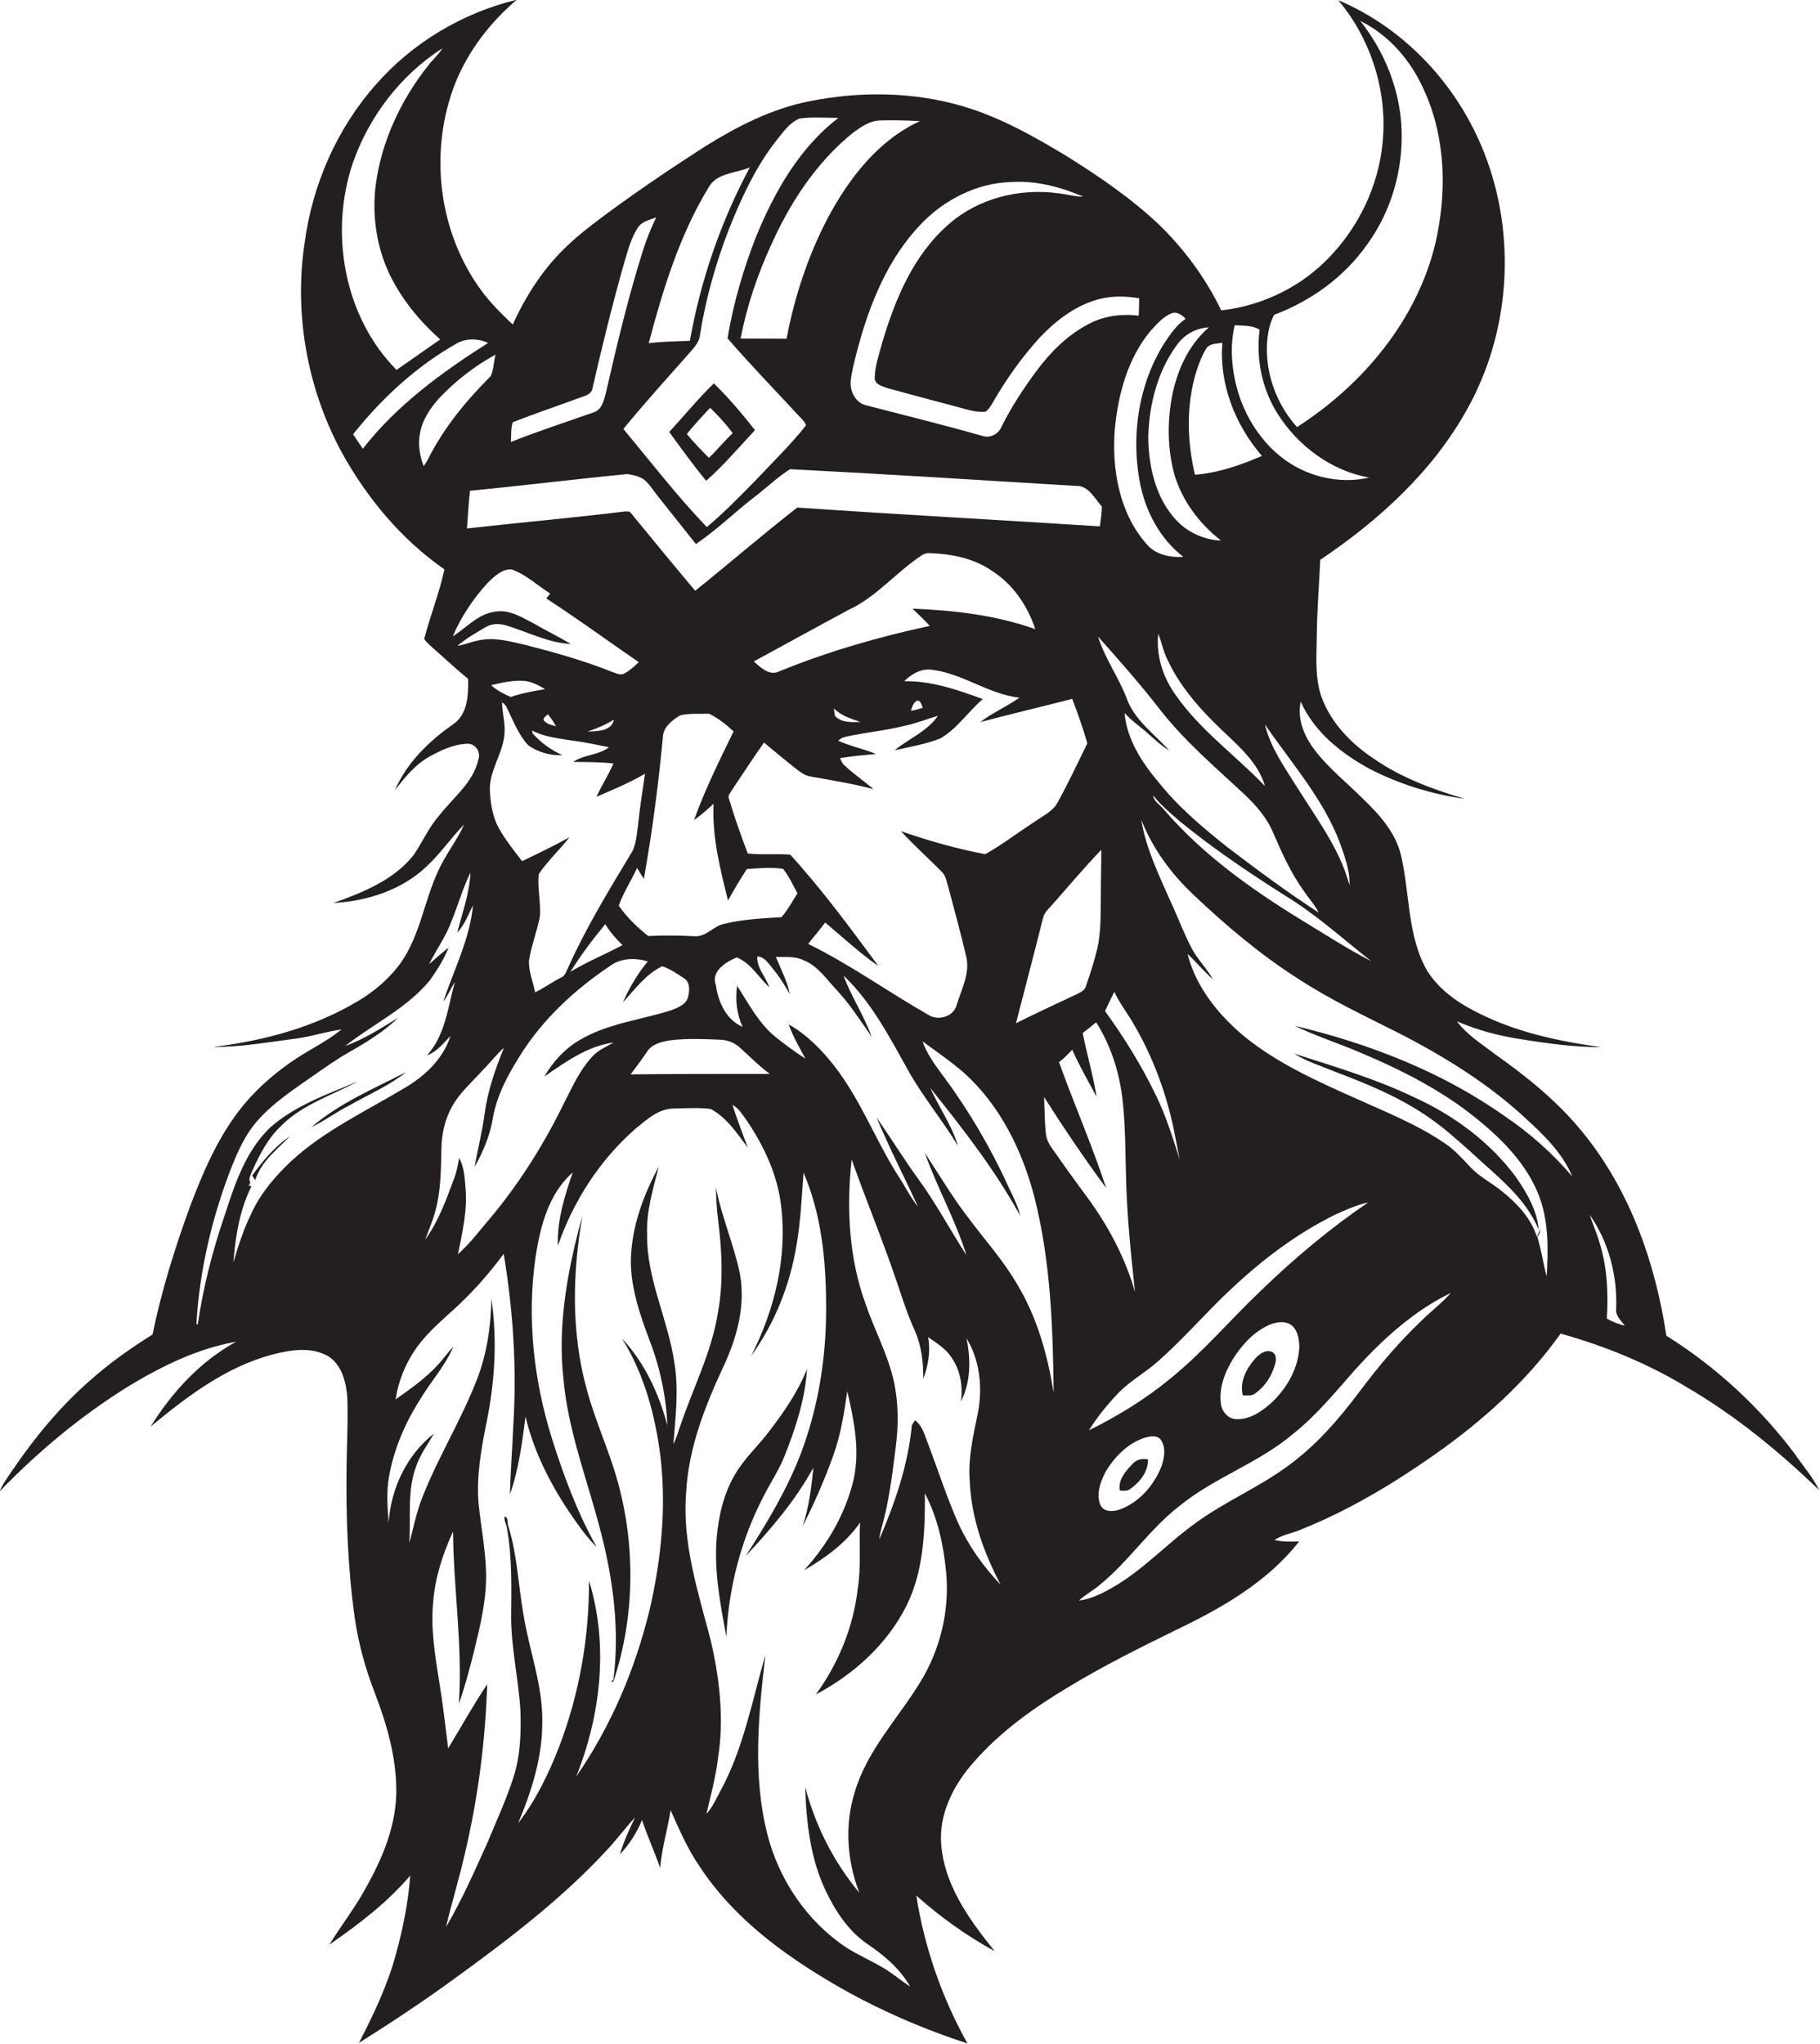<?xml version="1.0" encoding="utf-8"?>
<!-- Generator: Adobe Illustrator 19.2.0, SVG Export Plug-In . SVG Version: 6.00 Build 0)  -->
<svg version="1.1" id="Layer_1" xmlns="http://www.w3.org/2000/svg" xmlns:xlink="http://www.w3.org/1999/xlink" x="0px" y="0px"
	 viewBox="0 0 783 879.2" enable-background="new 0 0 783 879.2" xml:space="preserve">
<g>
	<path fill="#231F20" d="M772.2,625.4c-15.1-20.1-33.9-37.5-55.3-50.9c-4.7-31.3-15.6-62.3-35.7-87.1c-10.7-13.3-24-24.1-37.9-33.9
		c-5.7-4.4-12.1-8.3-16.5-14.2c8.7,3.7,17.8,6.2,27.1,7.6c11.6,1.9,23.3,3.5,35,3.5c-18.2-2.5-36.6-6.4-53.1-14.8
		c-9.7-4.8-19.3-11.7-23.8-21.9c-6.5-14.5-5.7-30.8-9.3-46c-2.4-9.8-9.4-17.5-16.5-24.3c-7-7-14.9-13.2-20.8-21.1
		c-4.4-5.8-7.4-13.2-5.8-20.5c5.9,13.2,17.7,22.5,30.2,29.2c12.6,6.4,26.3,10.6,40.3,12.6c-13.6-4.1-27.1-9-38.8-17.1
		c-9.4-6.2-17.7-14.5-22.1-25c-3.7-8.8-2.8-18.5-2.7-27.8c0.1-11,1-21.9,1.5-32.9c25.1-16.9,48.4-38,63.2-64.8
		c18.6-33.2,21.3-74.7,7.4-110.1c-11.3-29-34-53.6-62.8-65.8c13.3,15.9,20.4,36.8,19.3,57.5c-0.9,19.3-9.1,38-22.3,52.1
		c-12.2,13.3-29.4,21.8-47.4,23.8c-6.7-13.9-16-26.5-27.1-37.2c-11.8-11.1-25.3-20.3-39-28.9c-14.4-8.7-29.2-17.1-45.4-21.8
		c-21.3-6.2-44.2-6.4-65.9-2c-16.1,3.2-30.9,10.8-44.7,19.4c-15.1,9.7-30,19.8-44.4,30.5c-4.9,3.7-9.9,7.5-14.4,11.8
		c-10.3,9.5-18.1,21.5-23.9,34.3c-5.6-5.3-11.1-10.8-15.4-17.3c-17-25-20.4-58.5-9.3-86.6c5.6-13.9,15-26.1,26.4-35.8
		c-23.3,5.6-44.9,18.5-60.7,36.6c-16.8,19-27.3,43.2-30.6,68.3c-4.5,30.4,1.2,62.1,15.7,89.2c10.9,19.9,25.8,37.9,44.5,50.9
		c-2.2,10.2-6.1,19.9-8.7,29.9c0.9,1.5,2.4,2.6,3.6,3.8c5.1,4.4,10,9.1,15.3,13.4c0.1,6.7-0.1,14.8-6,19.2
		c-10.6,7.3-20.3,16.7-25.5,28.7c4.2-5.5,8.6-10.9,14.7-14.4c5.1-2.8,10.5-5.4,16.4-5.6c3.5-0.2,6,3.6,4.8,6.8
		c-2.2,9.9-10.8,16.3-16.8,24c-4.5,5.1-7.2,11.4-11,17c-8.6,10.9-22,16.2-34.6,20.7c14.6-0.8,29.6-5.6,40.3-15.9
		c5.9-5.5,10.4-12.2,16-17.9c-3.2,7.1-8.3,13.3-11.4,20.5c-5.8,12.6-7.6,27-15.6,38.6c-4.9,7-11.6,12.7-18.9,17
		c-18.8,11.2-40.4,17-62.1,19.6c11.8,0.1,23.4-2,35-3.5c6.8-0.8,13.4-3.1,20.2-4c-6,4.9-13,8.3-19.5,12.5
		c-8.5,5.7-16.3,12.3-22.8,20.2c-10.4,12.7-17,28-22.8,43.3c-6.6,18-12.3,36.4-16.2,55.2c-9.4,5.9-18.5,12.3-26.8,19.7
		c-12.7,11.1-23.5,24.1-33,38c-2.1,3.2-4.5,6.2-6,9.8c16.6-17.2,35.1-32.6,55.4-45.2c14.4-8.7,29.8-16.3,46.4-19.2
		c-15.4,8.4-27.6,21.7-36.8,36.5c15.7-13,32.4-25.7,52.4-31c7.8-2,16.8-3.5,24.1,0.8c5.8,3.7,7.6,11.1,8.1,17.5
		c0.4,10-0.2,20-0.3,29.9c-0.3,21.7,0.5,43.5,3.5,65c1.6,11.1,4.6,22,8.7,32.5c5.1,13.3,9.1,27.2,9.2,41.5c0.1,15-5.8,29.2-13,42
		c-4.6,8.6-10.7,16.3-15.8,24.6c12.6-8.7,24.9-18.1,34.8-29.7c-0.9,11.5-3.1,22.8-6.2,33.9c-3.6,13.4-9.6,25.9-15.9,38.1
		c13.7-8.6,27.1-17.5,40.2-27c23.6-17.1,47-34.8,66.8-56.3c4.1-4.4,7.7-9.3,11.8-13.7c-2.5,5.2-4.9,10.4-6.5,15.9
		c4-4.3,7.3-9.3,9.5-14.8c2.3,7,5.4,13.6,7.8,20.6c0.7-8.4,3.2-16.5,4.5-24.8c3.7,8.2,7.2,16.5,12.3,23.9
		c9.8,15.1,23.2,27.5,37.8,37.9c23.7,16.8,50.1,29.6,77.6,38.5c-11-19.7-18.5-41.3-22-63.6c10.3,9.2,21.6,17.3,33.7,23.9
		c-11.3-14-22.8-29.9-23.1-48.7c0-12.3,6.2-23.7,14.2-32.7c11.5-13.1,25.8-23.3,40.7-32.2c15-9.1,30.7-16.9,46.4-24.6
		c19.6-9.4,39.2-20.6,52.8-38c-3.5,0.1-7.1,0.2-10.6-0.6c3.7-2.5,8.3-3,12.3-4.9c20.3-8.2,39.2-19.6,57.1-32.2
		c20.4-14.4,39.2-31.3,53.7-51.7c19,5.3,37.4,12.8,54.2,23c20.9,12.2,39.7,27.6,57,44.3C780.1,635.6,775.8,630.7,772.2,625.4z
		 M589.9,413.4c-10.5-5.4-20.4-11.9-30.5-18c-21.3-13.1-41.9-27.8-58.4-46.9c-1.6-2.2-4.6-3.6-4.9-6.4c3.3,4.2,7.4,7.6,11.4,11.1
		c14.3,11.7,29.6,22,45.2,31.9C566.1,393.2,577.7,403.8,589.9,413.4z M542.8,554.8c-13.3,12.6-25.2,26.8-39.6,38.4
		c-10.6,8.7-22.4,15.9-34.7,22c3.6-5.8,7.9-11.1,12.6-16c5.1-5.3,11.7-8.8,17.1-13.7c11.2-9.8,20.8-21.2,31.7-31.3
		c13.3-12.5,28-23.6,44.4-31.7c4.6-2.1,9.3-4.2,14.3-5.3C572.4,528.2,557.1,541,542.8,554.8z M559,578.8
		c-0.2,9.1-4.9,17.6-11.3,23.9c-4.3,4-9.6,7.9-15.8,7.7c-3.5-0.1-6.1-3.1-6.6-6.4c-1.1-7.2,1.9-14.3,5.6-20.2
		c4-6.1,9.4-11.8,16.3-14.4c2.7-0.8,6-1.3,8.4,0.6C558.3,572.1,558.8,575.7,559,578.8z M499.7,630.7c-3.2,8-9.3,15.2-17.5,18.4
		c-2.9,1.1-7.2,1.6-8.8-1.8c-1.9-4.6,0-9.8,2.1-14c3.8-6.5,9.6-12.5,16.9-14.9c2.2-0.6,5.1-1.3,6.9,0.7
		C501.8,622.6,500.9,627.1,499.7,630.7z M497.1,470.7c-6.1-12.6-13.5-24.5-21.7-35.8c1.3-2.8,2.6-5.6,4-8.3c2,4.3,4.8,8.1,7.3,12.1
		c9.5,15.7,15.8,33.2,19.1,51.2c0.6,3,1.1,6,1.8,9C504.5,489.4,501.6,479.7,497.1,470.7z M483.8,306.7c2,2.1,4.2,4,6.5,5.8
		c4.3,3.3,8,7.4,12.7,10.3c-6.4-7.2-15-13.1-18.3-22.5c-3.5-9.1-9.4-17.2-12.3-26.5c9.1,10.2,18.1,20.4,26.5,31.2
		c10.6,13.7,23.9,24.9,36.5,36.7c5,4.7,9.7,10.1,12.4,16.6c3.7,8.6,7.6,17.2,13.1,24.9c2.1,3.1,4.7,5.9,6.4,9.3
		c-13.6-8.8-26.6-18.5-39.5-28.3c-10.5-8.4-20.9-17.1-29.3-27.7C491.2,327.9,484.8,318,483.8,306.7z M405,374.8
		c2,1.8,2.3,4.7,3.1,7.2c2.5,9.6,5.2,19.1,7.4,28.7c2.2,7.5-1.9,14.8-4,21.8c-1.4,4.9-8.1,6.7-12.1,4c-17.4-9.9-33.7-21.7-51.7-30.5
		c2.4-3.1,5-6.1,7.3-9.2c7.6,6.3,14.8,13.1,22.9,18.7c-12.1-16.4-24.2-32.8-37.9-47.9c-6.1-0.5-12.2,0.2-18.3-0.5
		c-2.9-7.7-5.7-15.4-8-23.3c-0.8-1.5,0.5-2.8,1.2-4c4.6-6.8,9-13.7,13.8-20.4c4.1,3.5,8.3,6.8,12.4,10.2c2.4,1.8,4.7,4,7.7,4.4
		c9,1.6,18.1,3.1,27,5.4c-4.1-3.4-8.5-6.5-12.4-10.1c-1-0.8-1.5-2.1-2-3.2c5.1-0.9,10.3-1.3,15.5-1.8c-5.3-2.2-11-3.3-16.3-5.7
		c0.9-0.9,2-1.5,3.3-1.7c8.3-1.9,16.9-2.6,25.2-4.7c4.9-1,9.6-2.9,14.4-4.3c-4.6,6.7-12.5,9.8-18.6,14.8c6.6-1.5,13.4-2.6,19.7-5.1
		c7.2-4.2,11.9-11.5,18.2-16.9c-10.8-4-22.1-7.9-33.8-7.7c3.2-3.1,7.3-5.6,12-4.9c13.2,1.6,24.3,10.5,37.6,12
		c-5.5,3.8-11.6,6.5-16.9,10.5c13.2-3.5,26.4-6.6,39.6-10c2.4,6.3,4.6,12.6,6.5,19.1c-4.1,8.4-8.1,16.9-12.6,25.1
		c-2.1,4.3-6.7,6.1-10.3,8.8c-7,4.5-13.7,9.7-21,13.8c-12.3-2.3-24.5-5.8-36.3-9.9C393.1,363.5,399.3,369,405,374.8z M298.9,402.7
		c-6.7-0.4-13.3-0.4-20-0.1c-4.8-3.8-9.3-8.1-12.7-13.1c2-5.6,5.4-10.8,7.9-16.2c0.9,1.6,1.9,3.1,2.9,4.7
		c3.6-20.2,6.3-40.7,8.2-61.1c0.2-4.3,4.1-7.2,7.4-9.2c4.1-1,8.3-0.6,12.5-0.7c3.9,1.9,7.3,4.6,10.5,7.6c-6.1,12.5-12.3,25-17,38.1
		c3-2.1,5.7-4.5,8.4-7c-0.7,14.1,2.8,28,6.2,41.6c2.6-4.6,5.2-9.1,8.1-13.5c5.2-0.4,10.5-0.9,15.6-0.1c2.6,3.2,4.2,7,6.2,10.5
		c-2.2,3.5-4.2,7.2-6.9,10.3c-8.4,0.5-17,0.9-25.2,3C306.7,398.6,303.7,403,298.9,402.7z M310,447.2c3,0.1,6,1.3,8.2,3.3
		c4.3,3.8,8.3,8,13,11.4c-20,0-39.9,0-59.9,0.2c2.4-3.3,4.9-6.4,7.1-9.8c2.2-3.4,6.5-4.3,10.3-4.9C295.8,446.6,303,446.9,310,447.2z
		 M231.8,375.9c3.9-5.7,9-10.4,13.2-15.8c-6.6,3.7-13.5,7-20.4,10.3c-3.5-4.6-7.2-9.2-10-14.2c-2.6-4.7-3.5-10.1-3.8-15.4
		c-0.8-9.2,6-16.9,6.3-26c0.2-4.3-1.1-8.5-1.1-12.8c0.8,0.7,1.7,1.4,2.1,2.5c2.7,5.5,4.9,11.4,9.1,16c4.2,3.1,9.6,4.5,14.7,4.3
		c-4.8-2.2-9.3-5.4-12.8-9.4c0-0.3-0.1-0.9-0.2-1.2c5.5,2.9,11.7,3.4,17.7,4.4c5.2,0.6,10.3,1.8,15.4,2.8
		c-4.5,3.5-10.7,3.1-15.4,6.3c5.8,0.1,11.5,0,17.3,0.7c-2.1,4.9-5,9.4-7.3,14.3c7.1-3,14.2-6,20.9-9.9c-1,7.1-2.2,14.1-2.9,21.3
		c-0.7,4.5-0.7,9.4-3.3,13.3c-9.5,15.8-19.1,31.5-26.7,48.4c-0.9,1.7-1.3,3.9-3.3,4.7c-3.8,1.9-7.2,4.5-11.1,6.3
		c-0.8-4.6-2.9-9-2.6-13.7c1-6.5,3.5-12.6,4.7-19.1C232.7,387.8,231.1,381.9,231.8,375.9z M219.7,299.8c-3-1.4-6-2.8-8.4-5.1
		c4.8-1.1,9.7-2.3,14.7-1.8c3,0.5,5.9,1.9,8.5,3.5C229.5,297.3,224.5,298.1,219.7,299.8z M235.7,307.2c1.3,1.6,2.5,3.3,3.5,5.2
		c-1.6-0.5-3.5-0.8-4.7-2C232.8,309.3,234.9,308,235.7,307.2z M252.7,314.7c4-1.4,7.9-2.9,11.4-5.2
		C263.1,314.7,256.9,314.4,252.7,314.7z M260.4,397.5c2,3.3,4.6,6.3,7.4,9c-7.4,4-15.2,7.1-22.4,11.5
		C249.9,410.8,255,404,260.4,397.5z M400,269.2c-22.2,4.8-44.1,11.1-65.1,19.7c-4,1.8-7.8-1.9-10.6-4.4
		c13.6-7.4,27.2-14.9,40.8-22.2c12.1-5.6,20.6-16.4,31.7-23.6c0.9-0.6,1.9-0.8,2.9-0.8c9.5,0.3,19.4,2.2,27.3,7.8
		c8.9,5.7,15.1,14.9,18.4,24.9c-16.9-6-34.9-8.1-52.8-8.8C395.1,264.3,397.7,266.6,400,269.2z M370.2,310.5c-3.7,0.2-8.3,0.4-11-2.6
		c-0.1-0.8-0.3-2.4-0.5-3.2C361.9,307.8,366.1,309.2,370.2,310.5z M391.9,305.7c0.5-1.6,1-3.5,2.6-4.3c1.7-0.2,1.9,1.8,2.5,3
		C395.3,305,393.6,305.5,391.9,305.7z M448.8,394.6c0.6-2.4,2.7-4,4.2-5.8c6.9-7.8,13.6-15.8,20.8-23.3c0,6.8-0.2,13.6-0.2,20.4
		c-0.1,7.3,0.1,14.8-1.5,22c-1.3,5.5-3,10.8-4.9,16.2c-0.4,1.8-2.2,2.6-3.7,3.4c-8.8,4.2-17.7,8.2-26.4,12.6
		C441,424.9,445,409.8,448.8,394.6z M498.3,272.6c1.5,3.6,2.1,7.5,3.9,11c6.2,13.5,16.8,24.3,27.6,34.3c6,5.7,12.1,12.1,14.4,20.2
		c-12.7-13.3-28-24.1-38.5-39.3C500.3,291.3,497.3,281.9,498.3,272.6z M576.4,362.4c2.1,5.9,4.4,12,4.2,18.4
		c-4.2-15.8-14.4-29-22.9-42.7c-5.3-8.4-11.2-16.8-13.5-26.5C555.5,328.1,569.2,343.4,576.4,362.4z M545.1,147.8
		c0.3-4.3,1-8.7,3.1-12.4c15.9-6,30.2-16.3,40-30.3c10.3-14.1,15.4-31.8,14.8-49.2c-0.6-17-7.2-33.6-17.8-46.9
		c12.5,6.1,22,17.3,27.5,29.9c9.4,20.5,9.8,44.2,4.8,65.9c-8,33.1-31.3,60.8-59.5,78.9C549.3,174,544.4,160.9,545.1,147.8z
		 M531.2,139.9c3.5,0.2,7.8,0,10.7,1.9c-1.6,12.5,1,25.4,7.7,36.1c8.8,13.9,23.2,24.7,39.5,27.5c-13.3,3.1-27.9-0.6-38.5-9.3
		c-11.7-9.6-18.8-24.2-20.3-39.1C529.6,151.3,529.9,145.5,531.2,139.9z M525.9,147.4c-1.5,17.7,5.5,35.4,17,48.7
		c-9.2,4-18.8,7.3-28.8,8.1c-3.4-14.3-3.8-29.6,0.4-43.8c1.2-3.8,2.6-7.7,4.8-11C521.1,147.6,523.7,147.9,525.9,147.4z M503.8,172.9
		c-1.6,9.9-1.3,20.2,1.1,29.9c3.1,11.9,10.8,22.2,20.4,29.7c-7.9-0.3-15.6-4.1-20.6-10.3c-7.9-9.5-10.6-22.3-10.7-34.4
		c0.4-13.9,4-28.1,12.3-39.4c3.2-4.5,8.2-7.3,13.8-7.6C510.7,148.9,505.7,160.9,503.8,172.9z M503.9,134.8c2.4-1,4.6,0.7,6.2,2.3
		c-4,2.7-6.7,6.8-9.3,10.7c-10.9,17.4-14.2,39.1-10.5,59.2c2.3,12.5,8.5,24.6,18.8,32.5c-5.9,0.4-12.3-1-16.1-5.8
		c-11.5-13.3-14.7-31.9-13.4-48.9c1.4-15.2,5.6-30.8,15.5-42.6C497.7,139.4,500.3,136.3,503.9,134.8z M435,78.3
		c10.7-0.7,21.3,2.1,31.1,6.3c-3.7,0-7.4-1.1-11-1.5c-16.6-2.2-34.4,2.2-47.1,13.5c-14.9,13-22.8,31.8-28.3,50.3
		c-1.4,5.2-3.3,10.4-3.4,15.8c0.2,2.8,3.3,3.4,5.4,4.2c10,2.8,20,5.4,30.1,8.1c3.9,1,7.9,2.5,12.1,2.1c1.3-0.8,2.1-2.1,2.9-3.4
		c5.8-10.2,12.6-19.8,20.5-28.5c6.6-6.9,14.4-13.1,23.7-16c6.1-2,12.8-2,19.1-0.9c0,2.5-0.1,5-0.2,7.5c-7.8-1-15.9,0.2-22.7,4.2
		c-8.6,4.7-15.6,11.9-21.4,19.7c-5.6,7.6-10.8,15.5-15,24c-1.3,2.9-4.6,4.8-7.8,3.9c-16.7-4.8-33.6-8.9-50.5-13.3
		c-4.5-1.1-7-6.2-6.5-10.6c0.5-4.4,1.7-8.7,2.8-13c5.2-19.8,13.2-39.6,27.6-54.5C406.4,85.8,420.4,78.7,435,78.3z M378.9,51.8
		c5.6-0.2,11.3,0,16.9,0.3c-18,8.2-30.6,24.7-39.7,41.7c-8.5,16.3-14.3,33.9-17.7,51.9c-6.6-0.1-13.2,0-19.8-0.1
		c2.7-13.8,7.2-27.3,13.1-40.1c8.2-18.4,19.6-35.8,35.4-48.5C370.6,54.5,374.4,51.8,378.9,51.8z M343.9,51
		c5.6-0.8,11.2-0.3,16.8-0.3c-16.7,12.8-27.4,31.6-35.3,50.8c-5.6,14.2-9.9,29-12.4,44c9.4,10.9,19.5,21.3,29.3,31.9
		c1.5,1.8,3.6,3.3,4.5,5.5c-6.7,8.5-14.6,16.1-22,24c-6.7,6.8-13.4,13.7-20.7,19.8c-12.8-13.3-24.1-28-35.9-42.2
		c9.2-11.3,19-22,28.6-32.9c2-2.3,4.2-4.7,4.4-7.9c2.5-15.5,6.8-30.7,12.5-45.4c5.3-13.2,11.3-26.3,20.1-37.6
		C336.7,57.1,339.5,52.9,343.9,51z M304.8,80.7c3.6-6.5,11.8-6.1,17.8-8.7c-12.5,23.3-21.2,48.6-25.8,74.6c-5.9,0.2-11.8,0.3-17.7,1
		C285.2,124.5,292.3,101.3,304.8,80.7z M220.6,181.6c9.4-3.7,19-6.9,28.5-10.4c2.2-0.9,5.4-1.4,5.8-4.2c4.1-17.9,8.5-35.8,13.5-53.5
		c1.6-5.3,2.9-10.7,5.9-15.4c1.7-2.9,5.2-3.5,8-4.6c-2.2,4.6-4.2,9.4-5.7,14.3c-6.4,20.2-11.3,40.9-16,61.5c-0.8,3-1.7,6.8-5,8
		c-11.9,4.2-24,8.1-35.8,12.8C220,187.2,219.7,184.3,220.6,181.6z M269.9,203.9c2.3,0.3,4.7,0.9,6.8,2.1c2.5,1.8,4.1,4.6,6,7
		c5.6,7,11.1,14,16.7,21c9-6.1,16.8-13.8,25.4-20.4c5.1-3.9,9.7-8.4,15.1-11.8c41,2.1,82,4.7,123.1,7.2c5.3-0.2,7.9,5.4,11,8.8
		c0.1,2.9-0.5,5.7-0.8,8.6c-43.4-2.8-86.8-5.1-130.2-8.1c-14.9,11.6-29.2,24-43.9,35.8c-9.2-10.9-18.3-22-27.4-33.1
		c-0.8-1.4-2.4-1-3.7-0.9c-22.3,2.7-44.8,4.7-67.1,7.2c0.4-5.4,0.7-10.8,1.3-16.2C224.7,208.9,247.3,206.1,269.9,203.9z M151.9,69.8
		c7-19.9,20.6-37.6,38.4-49c-1.7,2.8-4.2,4.9-6.1,7.4C172.4,43.1,164,61,161.6,79.9c-1.6,13.2,0.5,27,6.4,38.9
		c5.2,10.4,12.7,19.5,21.4,27.2c-6.3,4.3-12.5,8.8-18.8,13.1C147.9,136.2,141.6,99.9,151.9,69.8z M156.1,193
		c-1.4-2.1-2.8-4.1-4.2-6.2c12.5-15.7,27.5-29.5,45-39.3c4.1-2.1,9-1.9,13.1,0C190.1,160.1,170.7,174.3,156.1,193z M184.3,197.2
		c-0.6,1.2-1.3,2.3-2,3.3c-1.7-4.3-2.5-9-1.7-13.6c0.9-6.1,4.5-11.4,8.5-15.8c7-7.4,15.2-13.7,24.1-18.6c-0.8,3.1-0.8,6.5-2.1,9.3
		C200.6,172.3,191,183.9,184.3,197.2z M196.8,277.8c3.7-3.2,8-5.6,12.2-8.1c2.8-1.7,6.4-1.5,9.4-0.5c9,2.8,17.6,7.3,27.2,7.8
		c-5.2-3.1-10.7-5.8-15.9-8.8c-5.2-2.7-10.7-6.2-16.8-5.1c-7.3,1-12.2,6.9-18.1,10.6c3.6-8.5,8.8-16.2,15-23c2.8-2.7,6.1-6,10.3-5.8
		c6.2,2.2,11.1,6.9,16.6,10.4c-0.5,0.7-1.1,1.4-1.7,2.1c13.5,8.7,26.5,18.3,39.8,27.4c-2,1.9-4.1,3.9-6.7,5.1c-1.7,0.5-3.4-0.5-5-1
		c-12-4.8-24.5-8.3-37-11.5c-5.9-1.3-12-3.1-18.1-2.3C204,275.5,200.5,277.2,196.8,277.8z M207.5,460.5c3.2-3.2,5.9-6.8,9.3-9.8
		c-3.7,9.1-7,18.5-8.3,28.3c-1,7.7-3,15.2-4.3,22.9c3.6-6.5,6.6-13.4,7.8-20.8c1.7-9.9,6.5-18.8,11.8-27.2
		c9.7-15.5,23.4-28.2,38.6-38.4c4.7-3.5,10.8-3.6,16.3-2c-4.4,5.3-7.9,11.3-10.7,17.6c5.2-5.6,9.8-12.1,16.9-15.5
		c3.4,1.1,6.3,3.2,9.3,5.1c2.8,1.7,2.5,5.5,1.8,8.2c-0.9,3.2-4.3,4.5-7.2,5.6c-13,4.2-27,5.6-39,12.6c-6.6,3.7-11.8,9.4-15.6,15.9
		c9.1-6.2,18.5-13.1,29.8-14.6c-3.3,1.9-7,3.4-9.5,6.4c-5.1,5.6-8.2,12.5-11.6,19.2c-8.3,17-18.3,33.2-30.3,47.9
		c-5.1,5.9-9.8,12.4-15.6,17.6c1.9-9.3,4.1-18.7,3.3-28.3c-0.4-4.4-0.5-9.2-2.8-13.1c-0.5,2.9-1,5.9-2.1,8.7
		c-3.4,9.1-6.7,18.5-12.5,26.4c1.5-4,3.2-7.9,4.3-12c2.5-8.8,2.5-18,2.7-27.1c0.1-6.3,1.5-12.7,4.6-18.2
		C197.9,469.8,203.1,465.4,207.5,460.5z M125.4,499.3c-6.9,6.5-13.3,13.9-17.3,22.7c-3.3,6.7-5.6,13.9-7.7,21
		c0.9-11.2,2.7-22.6,7.8-32.8L107,510c0.2-0.4,0.5-0.9,0.7-1.3c-1-1.8,0.3-3.6,0.9-5.3c3.2-7,6.8-14,12.5-19.3
		c9.1-9.1,21.8-13,32.9-19c-13.1,5.6-27.1,10.3-37.9,20c-10.5,10.1-15.1,24.3-19.5,37.8c-5.2,15.2-9.2,30.8-11.5,46.7
		c-0.1,0-0.4,0-0.6-0.1c1.3-22.7,6.5-45,14.6-66.2c2.6-6.5,5.3-13,9.5-18.6c5-6.6,11.7-11.8,18.4-16.6c6.5-4.5,13-9.2,19.7-13.5
		c8.6-5,17.4-9.8,24.5-16.8c-7.3,4.5-14.6,9.2-22.7,12.1c12.1-9.5,26.5-16.2,36.4-28.2c3.1-4.4,6.1-9.1,8.1-14.1
		c-2.9,2.2-5.6,4.7-8.4,7.1c3.1-6.3,7.3-11.9,9.7-18.6c2.8-6.9,4.8-14.1,8.1-20.8c-0.4,8.9-3.5,17.3-5.7,25.8
		c3.2-3.2,4.7-7.7,6.8-11.7c-1.4,14.5-8.2,27.7-12.8,41.4c2-2.6,3.3-5.7,5-8.5c-3,10.8-4.1,23-12,31.6c4.3-1.5,7-5.2,10.1-8.3
		c-3.2,10.1-11.5,17.7-20.5,22.8C157.1,478.1,139.6,486.3,125.4,499.3z M396.1,723.2c-9.6,15.8-23.1,29.6-28.4,47.7
		c-4.4,14.1-3.3,29.5,2,43.2c-11-13.2-18.9-28.8-23.3-45.5c0.5,15.2,2.2,30.8,8.9,44.8c4.2,8.8,9.9,17.4,18.1,22.9
		c7.1,4.8,13.9,10.6,18.2,18.2c-3.5-2.3-6.7-5-10.3-7.3c-5.6-3.5-11.8-6.1-17.3-9.6c-16.8-11.2-28.8-29-33.8-48.4
		c-6.5-25.3-3.9-51.8-0.9-77.4c-5.7,19.6-9.4,40.2-19.3,58.4c-1.9,3.4-3.4,7.1-6.1,10c1.9-7.9,4-15.8,5-23.9
		c2.7-17.1,0.7-34.6-3.3-51.4c-5.4-20.6-12.2-41.5-10.4-63.1c1-18.7,7.9-36.5,15.7-53.3c6-12.6,10-26.7,7.4-40.7
		c-2.6-12.6-7.9-24.5-10.3-37.1c0.1,4.6,0.3,9.2,0.9,13.7c1.7,13.5,2.4,27.2-0.1,40.6c-2.7,16.5-10.4,31.6-15.8,47.3
		c-1.1,3-1.9,6.1-3.3,8.9c0.9-11.7,2.4-23.5,0.4-35.2c-2.7-18.6-12-36-11.7-55.1c-0.4-10,2.6-19.6,5-29.1c-6.8,12.6-11.9,26.5-12,41
		c0.1,11.5,3.9,22.6,7.9,33.3c4.6,11.8,7.3,24.4,7.8,37c-3.6-13.7-9.8-27-19.5-37.4c9.6,15.4,14.4,33.3,16.6,51.3
		c2.5,22,0.2,44.3-4.8,65.7c-6.2,25.4-16.6,49.9-31.5,71.4c10.6-26.5,14-56.7,5.5-84.2c0.1,24.2-4.1,48.4-12.7,71
		c-4.5,11.7-10.1,23.3-17.8,33.3c5.8-13.7,10.4-28.3,10.4-43.3c0.3-15.7-5.5-30.6-8-45.9c-2.3-12.7-2.7-25.8-6.5-38.2
		c-0.8-1.3,0.2-4.2-1.7-4.5c-0.3,1.6,0.6,3,0.9,4.5c2.4,12.9,2,26.1,1.9,39.1c0.1,13.4,3.2,26.6,4,39.9c0.3,9.5,0,19.2-2.9,28.3
		c-3,9.6-7.3,18.7-11.1,28c-5.6,12.4-11.1,25-18,36.7c2.5-10.7,5.8-21.3,8.2-32c5.6-23.7,8.7-48,9.5-72.4c-6,9-11.2,18.4-16.8,27.6
		c-1.2-9.7-2.3-19.5-3.9-29.1c-1.8-11.3-3.7-22.7-2.5-34.2c0.8-10.4,4.2-20.5,8.5-30c0.2,24.7,4.2,49.4,2.5,74.1
		c2.6-7.2,4.5-14.6,6.4-22c2.8-11.5,5.7-23.1,5.3-35c-0.3-9.7-2.2-19.3-3.2-29c-1-11.7,1.1-23.4,3.4-34.9
		c3.6-17.5,4.7-35.6,2.1-53.3c-0.2,11.8-1.9,23.7-6.2,34.7c-6.7,17.4-16.6,33.2-23.4,50.5c-2.6,6.4-3.9,13.2-5.7,19.9
		c0.7-11-1-22.4,2.9-32.9c1.7-5.1,5-9.5,7.7-14.2c-11.7,9.2-18.5,23.5-19.5,38.3c-0.5-6.4-1-13,0.1-19.4c2-11.8,6.8-23.1,13.2-33.2
		c4.6-7.8,10.9-14.6,14.5-23c-2.3,2.3-4.1,5-6.3,7.4c-5.4,6-12,10.6-18.5,15.2c1.1-7.2,3.7-14.2,7.7-20.3c4.5-7,10.8-12.5,16.9-18
		c8.1-7.3,15.4-15.5,21.9-24.3c4.1,24.5,5.7,49.5,4.1,74.4c-0.4,9.7-1.2,19.3-1.4,29c3.8-10.8,5.2-22.1,6.7-33.4
		c3.9,16.6,12.2,32,22.1,45.8c2.6,3.6,5.3,7.2,8.5,10.3c-8.3-14.7-14.2-30.7-19.3-46.8c-7.8-25.1-10.8-51.8-7-77.9
		c2-13.1,5.6-27.3,16-36.4c-3.5,10.1-6.8,20.7-6.4,31.5c6.7-19.3,18.1-37,33.6-50.5c4.7-3.8,9.7-8.4,16.1-8.5
		c5.3-0.1,10.8-0.5,16.1,0.2c6.9,3.7,11.3,10.5,15.9,16.6c-2.3-6.1-4.6-12.2-6.6-18.4c2.8,1.5,4.4,4.4,6.2,6.8
		c7.5,11.1,13.3,23.6,14.8,37c2.6,22.1-2.9,44.6-13,64.3c10.2-14.1,16.8-30.7,19.6-47.9c1.8-10.3,2.2-20.7,3-31
		c7.6,17.6,9.6,37.1,9.7,56.1c0.3,21.7-3,43.6-10.6,64c-6,15.9-14.8,30.5-24,44.8c10.9-11.7,21.4-23.9,29.1-38
		c-0.8,8.5-1.9,17.1-4.6,25.2c5-9.9,9.5-20.1,13.2-30.5c3.2-8.9,4.7-18.3,6-27.6c2.9,12.3,5.5,25.2,2.8,37.7
		c-3.4,14.7-11.2,28.2-21.4,39.3c9.2-5.3,18-11.7,24.1-20.5c-0.4,9.5,0.5,19.2-1,28.6c-1.9,16.4-8.3,32-18,45.3
		c16.3-8.6,30.7-21.6,39-38.2c7.4-14.9,8-32,7.9-48.3c5.6,10.6,8.1,22.6,9.2,34.4C408.5,693,404.5,709.4,396.1,723.2z M412.1,654.8
		c-4.9-11.1-8.6-22.7-12.9-34c-1.4-3.5-2.3-7.5-5.5-9.9c-0.4,0.5-1.1,1.6-1.4,2.1c-1.6,17.1-7.3,33.5-14,49.1
		c0.3-3.5,1.6-6.7,2.3-10.1c2.3-9.6,3.5-19.4,4.7-29.1c1.3-9.6,1.3-19.5-0.8-29c-2.6-11.5-8.3-21.9-12.1-33
		c-7.2-19.8-8.3-41.3-6-62.2c6.3,17.8,13.6,35.3,19.6,53.2c2.3,6.8,4.5,13.7,7.5,20.3c2.9,6.5,3.8,13.7,3.7,20.8
		c2.2-5.7,3.2-11.9,2.1-17.9c3.5,2.5,7.4,4.8,9.8,8.4c4,5.5,5.3,12.7,4.3,19.3c4.3-8.4,4.3-18.2,2.4-27.2c5.8,9.5,7,21.3,4.9,32.1
		c-1.9,9.6-4.3,19.3-3.5,29.2c0.6,15.8,6,30.9,13.3,44.7C423,673.8,416.6,664.7,412.1,654.8z M437.9,552.9
		c-5.8-10.2-13.7-19-20.7-28.3c-7.1-9.1-13-19.1-19.3-28.7c5.3,15,13.2,28.9,17.9,44c-7-10.8-13-22.2-20.6-32.6
		c-6.3-8.7-12-17.9-18.1-26.7c5.4,13,12,25.6,17.8,38.4c-3.4-4.2-5.7-9.2-8.7-13.6c-9.6-15.2-16-32.4-27.1-46.7
		c-5.5-7.1-12-13.7-19.8-18.1c1.8,5.1,4.6,9.9,7.2,14.7c-4.5-2.8-8.7-6-12.9-9.3c-7.2-5.9-11.5-14.3-16.5-22
		c-0.8,6-0.2,12.1,2.4,17.7c-7.1-3.1-10.5-10.7-11.5-17.9c-2.3-6,4.3-10.1,9-12c6.1,2.5,9.4,8.6,14,12.9c-1.5-4.5-5.5-8.3-5.2-13.3
		c3.1,0.1,4.7,2.9,6.5,5c2.9,3.5,5.3,7.3,7.5,11.2c-1.1-5.6-3.9-10.8-6-16c4,0.1,8.2-0.4,11.9,1.4c6.3,2.5,10.1,8.5,14.6,13.2
		c5.6,6.1,10,13,14.7,19.7c-3.3-9.1-8.8-17.3-12.1-26.3c12,11.4,19.7,26.3,27.7,40.6c6.3,11.4,14.8,21.5,21.5,32.6
		c-2.6-8.9-8.2-16.5-11.9-24.9c14,17.5,27.9,35.3,38.7,55c-1-4.5-3.3-8.7-5.2-12.8c-7.5-16.4-16.7-32.1-27.4-46.6
		c-3.6-4.9-7.4-9.8-9.4-15.6c6.1,4.5,12.3,8.7,18,13.7c15.4,13.9,24.9,33.3,30.1,53.2c7,27.5,8,56,8.3,84.2
		C450.7,583,446.3,566.9,437.9,552.9z M454.8,497c-1.9-2.8-4.4-5.5-4.8-9.1c-0.6-5.3-0.6-10.6-0.8-16c8.5,13.3,17.3,26.4,26.7,39.1
		c-6-18.3-13.8-36-20.3-54.2c2.2-1.5,3.9-3.5,5.7-5.3c3.1,7,6.9,13.6,10.5,20.3c-1.5-9.3-4.2-18.3-6-27.5c2-1.5,3.9-3,5.8-4.6
		c6.1,9.7,9.8,20.8,11.2,32.2c1.5,12.2,1.3,24.6,1.7,36.8c0.5,15.7,2.1,31.4,3.8,47c-4-14-10.8-27.1-19.3-39
		C464.3,510.2,459.4,503.7,454.8,497z M611.9,567.7c-10,9.5-18.9,20-27.1,31c-9.1,12.1-19.1,23.6-31.5,32.4
		c-12.2,8.8-26.2,14.8-38.4,23.6c-12.6,8.9-23.1,20.7-36.6,28.3c-4.4,2.5-9,4.8-14.1,5.4c2.7-2.5,6-4.2,8.8-6.6
		c12.5-10.1,21.4-23.9,34.1-33.8c15-12.4,34.1-18.5,49-31.1c10.3-8.1,18.5-18.3,27.1-28c11.8-13,25.1-25.1,41-32.8
		C620.4,560.4,615.9,563.8,611.9,567.7z M647.4,480.1c-27-19.1-58.3-31.2-90.4-38.9c8.8,4.3,18.2,7.3,27.2,11.1
		c19.4,8.1,38.5,17.8,54.5,31.7c10,8.5,19.3,18.8,23.8,31.4c3.8,10.8,3.6,22.4,2.9,33.6c-1.5-5.7-2.3-11.4-4-17
		c0.8-1,1.3-2.1,1.4-3.4c-0.5,1.1-1.1,2.2-1.6,3.4c-2.5-8-8.5-14.4-14.9-19.5c-4.4-3.7-9.7-6.2-13.6-10.4
		c-3.4-3.6-6.8-7.4-10.9-10.2c-11.9-8.2-25.4-13.5-38.4-19.4c-16.8-7.5-33.8-15.1-48.2-26.8c-11.1-9.3-20.7-21.2-24.3-35.4
		c3.8,3.5,7,7.5,10.9,10.9c-2.6-4.7-6.6-8.5-9.1-13.3c-3.5-6.6-6-13.6-9.2-20.4c-5-11.3-10.5-22.6-12.5-34.9
		c4.8,12.2,12.7,23,22.2,32c14.1,13.4,29.1,26.1,45.5,36.5c13.6,8.9,28.3,15.8,42.8,23.1c19.9,10.2,39.2,22.1,55.6,37.5
		c7.6,7,15.3,14.6,19.3,24.3C668,496.1,658.2,487.4,647.4,480.1z M691.3,567.1c0.7-11.2,0.1-22.7-3.4-33.4
		c-1.1-3.8-2.8-7.4-3.9-11.1c8.1,11.6,11.9,26.2,11.3,40.3c-0.4,3,2.1,5,3.7,7.3C696.3,569.5,693.7,568.6,691.3,567.1z"/>
	<path fill="#231F20" d="M307.1,164.9c-6.8,6.6-12.8,14-19.2,20.9c5.2,7.1,10.3,14.2,15.9,21c7.6-6.7,14.1-14.4,21-21.8
		C319.3,178,313.5,171.1,307.1,164.9z M305,196.9c-3.3-3.2-6.5-6.6-9.5-10.2c3.1-4,6.6-7.6,10-11.3c3.5,3.4,6.8,6.9,9.7,10.9
		C311.6,189.7,308.5,193.6,305,196.9z"/>
	<path fill="#231F20" d="M574.7,461.1c13.8,5.2,27.5,10.9,39.7,19.3c6.5,4.4,12.3,9.7,18.1,14.8c10.9,10.3,23.7,19.5,29.5,33.8
		c-0.7-8.4-5.1-15.9-9.8-22.7c-11.1-15-26.6-26.5-43.5-34.2c-16.6-8-34.4-13.3-51.9-18.9C562.3,456.7,568.7,458.6,574.7,461.1z"/>
	<path fill="#231F20" d="M134,484.8c5.7-2.7,10.8-6.6,16.4-9.4c8.2-4.7,17-8.4,24.4-14.3C160.9,468.2,146.1,474.4,134,484.8z"/>
	<path fill="#231F20" d="M108.5,505.6c0.4,0.7,0.8,1.3,1.3,2c2.5-8,9.4-13.2,15-18.9C118.2,493.1,113.1,499.3,108.5,505.6z"/>
	<path fill="#231F20" d="M252.2,596.7c-6.5-24.1-5.9-49.5-1.6-73.9c-6.3,22.8-10.8,46.5-8.2,70.2c2,22.8,10.6,44.3,16.2,66.4
		c5.3,20.5,8,41.9,5.3,63l-1.1,1.1c0.5,0,0.8-0.2,1.2-0.5c9-27.4,9.5-57.4,1.9-85.2C262.1,623.8,255.8,610.7,252.2,596.7z"/>
	<path fill="#231F20" d="M547.3,581.5c-2.9-1.3-5.8,1.1-7.6,3.2c-3.6,4.1-6.5,9.9-5,15.5c1.9,0,4,0.3,5.5-1c4-2.9,6.8-7.2,8.2-11.9
		C549.1,585.4,549.4,582.6,547.3,581.5z"/>
	<path fill="#231F20" d="M337.7,625.8c4.7-11.8,8.7-24.2,9.5-37c-3.9,9.9-10,18.6-16.4,27c-4.7,6.2-10.6,11.5-14.6,18.4
		c-4.9,8.3-7.1,18-7.9,27.6c-1.1,14.2,1.6,28.3,4.2,42.2c0.9-21,6.3-41.8,16-60.4C331.5,637.6,335.3,632.1,337.7,625.8z"/>
	<path fill="#231F20" d="M487.4,629.5c-3,3.1-6.5,6.9-5.6,11.6c1.6,0.1,3.3,0.4,4.6-0.8c4.1-2.9,7.6-7.4,7.5-12.6
		C491.5,627.2,489,627.7,487.4,629.5z"/>
</g>
</svg>
